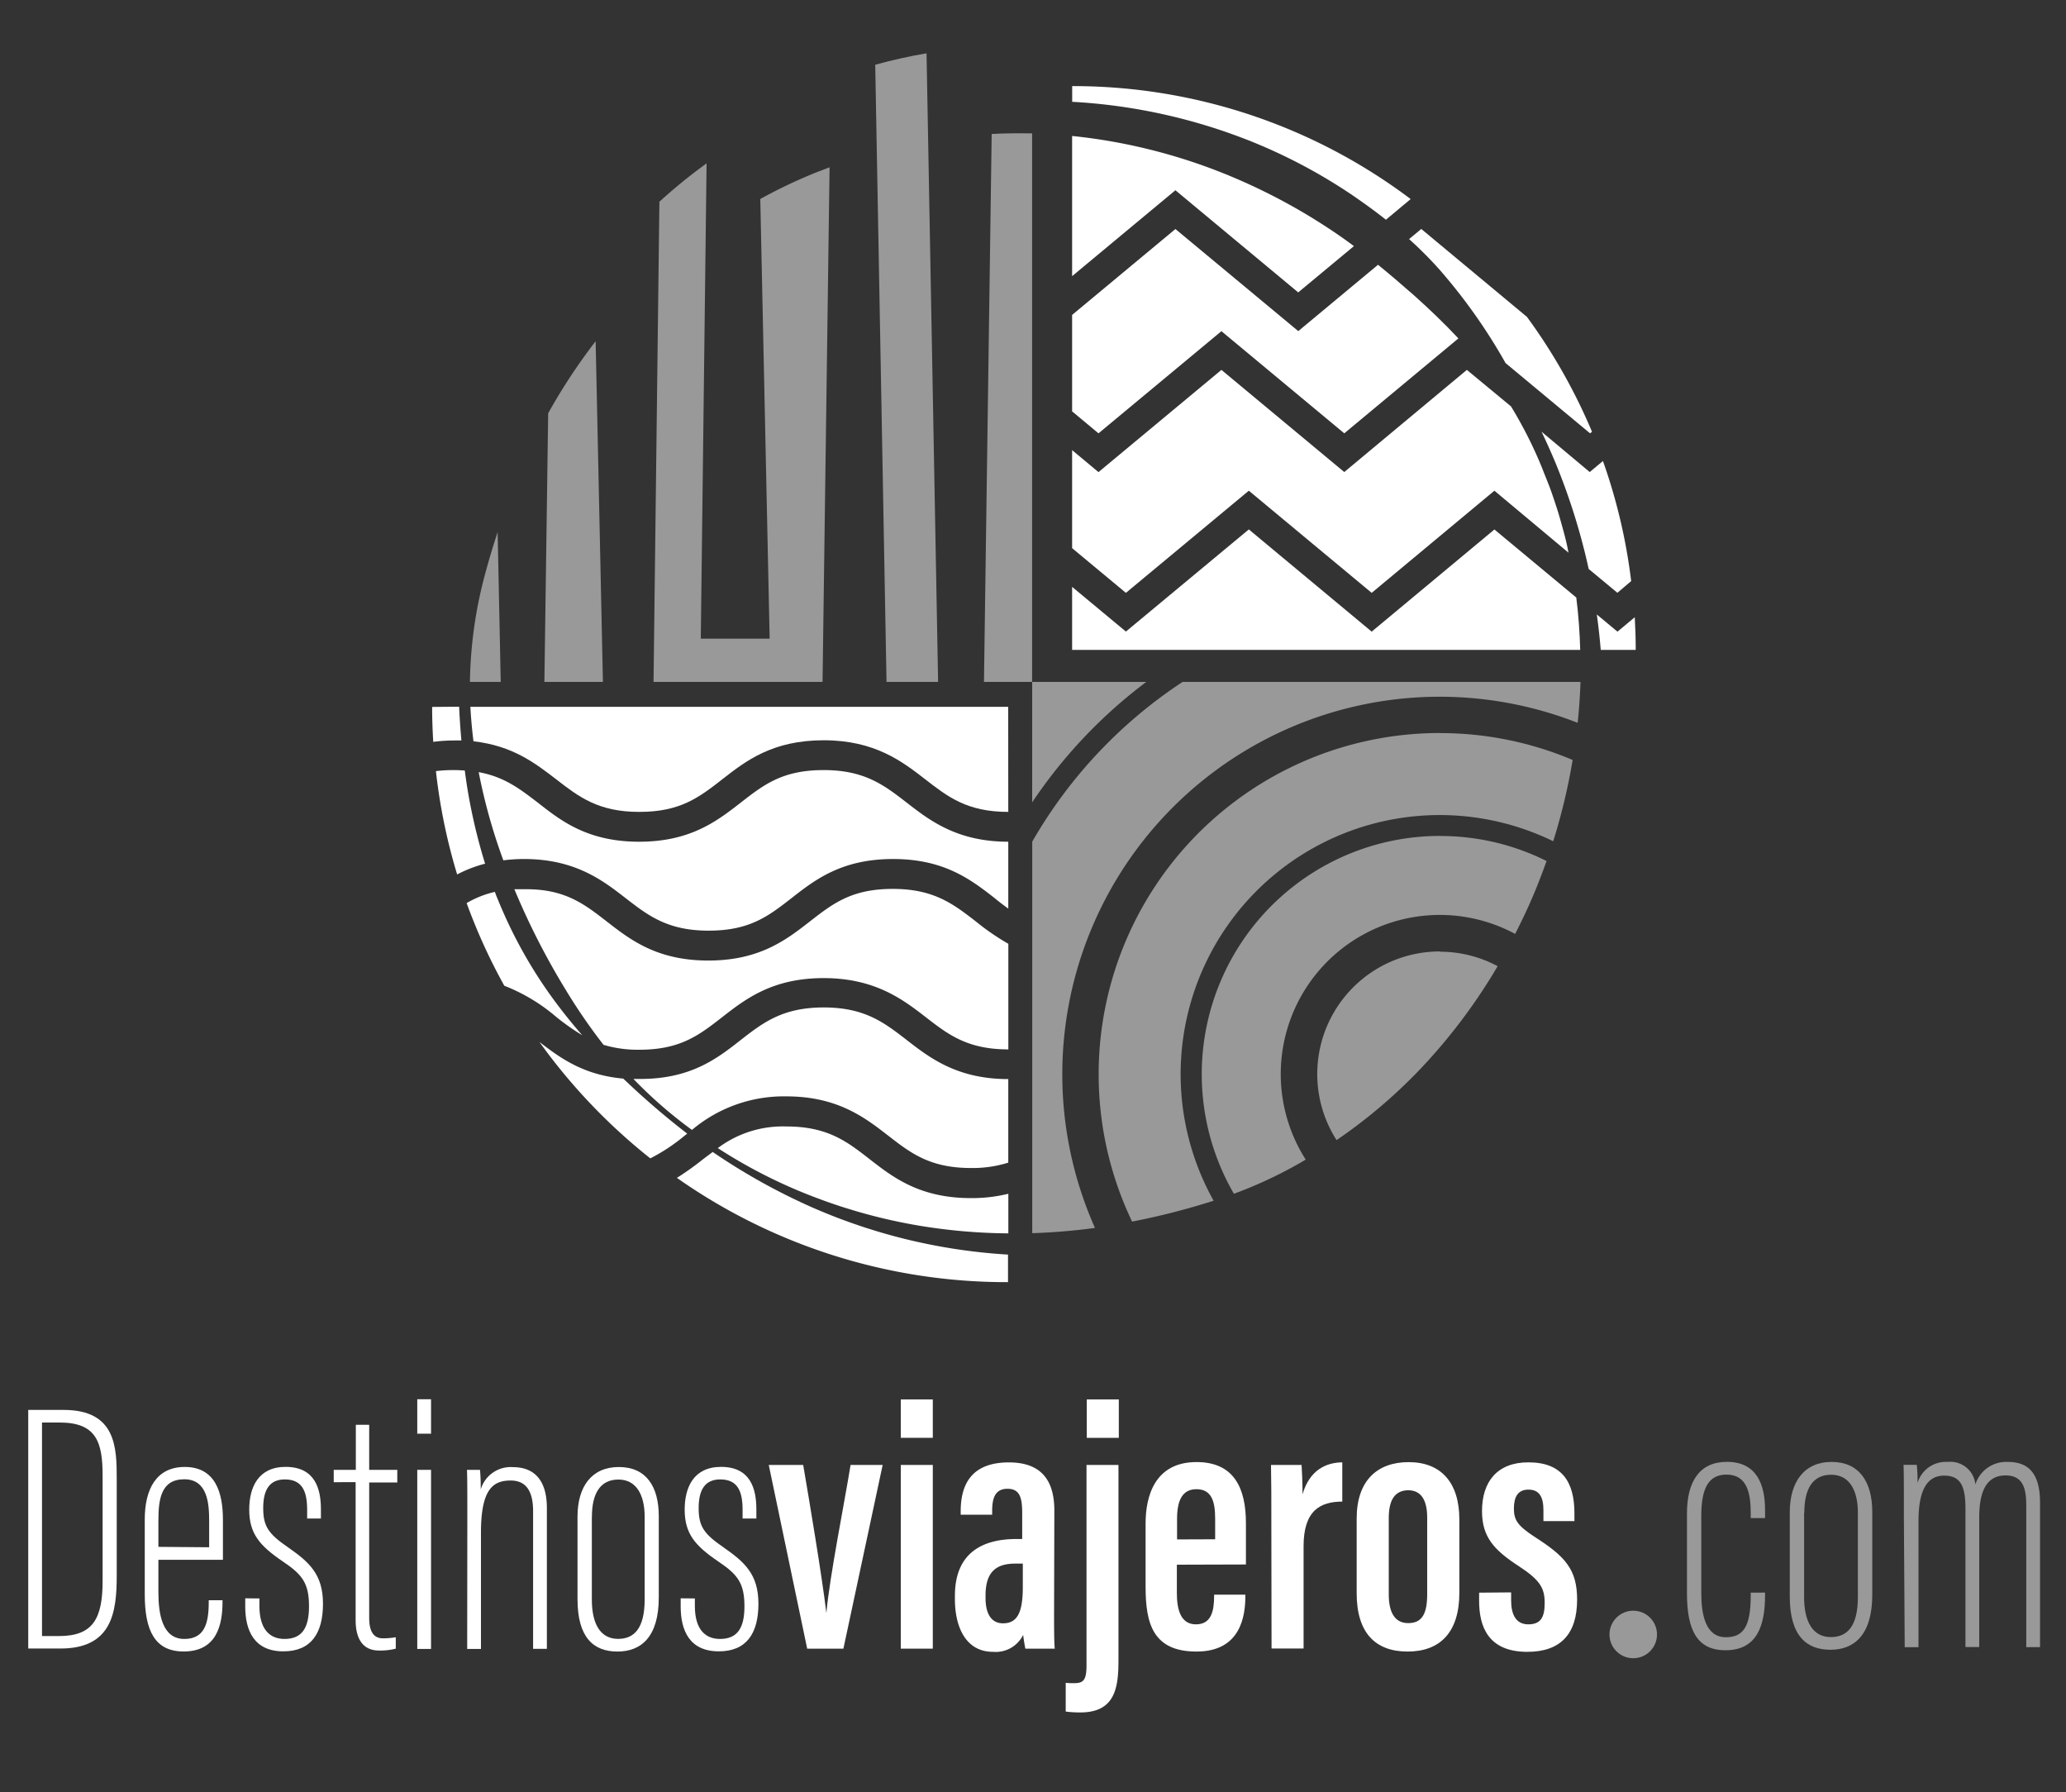 <svg id="1042952c-79e8-4fdb-af90-01c72a5bd603" data-name="Layer 1" xmlns="http://www.w3.org/2000/svg" viewBox="0 0 300 260.17"><rect x="0" y="0" width="300" height="260.17" fill="#333333" stroke="none"/><title>Lo DV</title><path d="M218.61,52.7l-.08-.15A80.84,80.84,0,0,0,209,39.11a56.54,56.54,0,0,0-4.39-4.4l1.77-1.47L221.72,46a81.73,81.73,0,0,1,9.45,16.68l-.28.23Z" style="fill:#fff"/><path d="M170.68,27.62l-15,12.47V19.74a81.47,81.47,0,0,1,23.78,6.17,85.9,85.9,0,0,1,13.61,7.34c1.2.79,2.38,1.62,3.53,2.48l-8.09,6.72Z" style="fill:#fff"/><path d="M230.69,82.6a92.93,92.93,0,0,0-4.85-15.48c-.63-1.5-1.3-3-2-4.45l7,5.86,1.92-1.6a81.31,81.31,0,0,1,4.1,17.43l-2,1.7Z" style="fill:#fff"/><path d="M177.36,53.7,195.2,68.53,213,53.7,219.41,59a61.83,61.83,0,0,1,4.51,8.93c.47,1.23,1,2.45,1.43,3.7s.85,2.5,1.21,3.78.72,2.54,1,3.83l.2,1L217,71.24,199.18,86.07,181.34,71.24,163.49,86.07l-7.81-6.49V65.35l3.83,3.19Z" style="fill:#fff"/><path d="M196.37,28.33a78.65,78.65,0,0,0-14.68-7.8,82.11,82.11,0,0,0-26-5.75V12.5a81.48,81.48,0,0,1,49.15,16.4l-3.59,3C199.66,30.64,198,29.45,196.37,28.33Z" style="fill:#fff"/><path d="M188.52,48.07l11.58-9.63c1.75,1.42,3.46,2.89,5.16,4.38,2.24,2,4.43,4.09,6.51,6.31L195.2,62.91,177.36,48.08,159.51,62.91l-3.83-3.19v-14l15-12.47Z" style="fill:#fff"/><path d="M234.87,91.7l2.51-2.09c.09,1.57.14,3.15.14,4.74h-5.08q-.21-2.58-.57-5.14Z" style="fill:#fff"/><path d="M155.68,85.2l7.81,6.49,17.85-14.83L199.18,91.7,217,76.87l11.89,9.88c.32,2.53.5,5.06.57,7.6H155.68Z" style="fill:#fff"/><path d="M209.09,138.17a17.7,17.7,0,0,1,8.38,2.1,82,82,0,0,1-11.54,15.25,75.58,75.58,0,0,1-11.85,10,17.8,17.8,0,0,1,15-27.39Z" style="fill:#fff;opacity:0.5"/><path d="M166.45,99a71.8,71.8,0,0,0-16.57,17.48V99Z" style="fill:#fff;opacity:0.5"/><path d="M209.09,106.43a49.28,49.28,0,0,1,19.27,3.9,87.33,87.33,0,0,1-2.82,11.8,37.62,37.62,0,0,0-49.31,52.19,105.21,105.21,0,0,1-11.38,2.94l-.46.09a49.54,49.54,0,0,1,44.7-70.93Z" style="fill:#fff;opacity:0.5"/><path d="M209.09,121.37A34.4,34.4,0,0,1,224.57,125q-.77,2.18-1.65,4.32c-.88,2.13-1.86,4.21-2.91,6.26a23.1,23.1,0,0,0-30.41,32.77A63.21,63.21,0,0,1,180,173l-.83.3a34.59,34.59,0,0,1,30-51.94Z" style="fill:#fff;opacity:0.5"/><path d="M171.72,99H229.5q-.1,3-.41,5.94A54.81,54.81,0,0,0,159,178.27a89.63,89.63,0,0,1-9.11.76V122.19A68.71,68.71,0,0,1,171.72,99Z" style="fill:#fff;opacity:0.5"/><path d="M92.81,122.2c7.44,0,11.31-3,14.73-5.66s6.11-4.74,12.07-4.74,8.79,2.2,12.07,4.74,7.28,5.66,14.73,5.66h0v9.71c-.68-.49-1.35-1-2-1.54-3.41-2.65-7.28-5.66-14.73-5.66s-11.31,3-14.72,5.66-6.11,4.74-12.07,4.74-8.79-2.2-12.07-4.74-7.29-5.66-14.73-5.66a24.45,24.45,0,0,0-3,.19,82.51,82.51,0,0,1-3.58-12.8c3.74.68,6,2.45,8.62,4.45C81.5,119.2,85.37,122.2,92.81,122.2Z" style="fill:#fff"/><path d="M146.41,117.87h0c-6,0-8.79-2.2-12.07-4.74s-7.28-5.66-14.73-5.66-11.31,3-14.72,5.66-6.11,4.74-12.07,4.74-8.79-2.2-12.07-4.74c-3-2.3-6.28-4.87-12-5.51-.21-1.67-.36-3.34-.45-5h78.1Z" style="fill:#fff"/><path d="M126.27,168.28c3.41,2.65,7.28,5.66,14.73,5.66a22.43,22.43,0,0,0,5.42-.63v5.75a82.85,82.85,0,0,1-12.89-1.11,79.37,79.37,0,0,1-15.3-4.17,74.16,74.16,0,0,1-14-7.1,15.68,15.68,0,0,1,9.94-3.14C120.16,163.53,123,165.73,126.27,168.28Z" style="fill:#fff"/><path d="M107.54,151c3.28-2.55,6.11-4.74,12.07-4.74s8.79,2.2,12.07,4.74,7.28,5.66,14.73,5.66h0v12.13a17.26,17.26,0,0,1-5.42.78c-6,0-8.79-2.2-12.07-4.74s-7.28-5.66-14.73-5.66a20.68,20.68,0,0,0-13.71,4.87,64.68,64.68,0,0,1-8.5-7.4l.82,0C100.25,156.69,104.12,153.69,107.54,151Z" style="fill:#fff"/><path d="M88.12,133.79c3.41,2.65,7.29,5.66,14.73,5.66s11.31-3,14.73-5.66,6.11-4.74,12.07-4.74,8.79,2.2,12.07,4.74a35,35,0,0,0,4.7,3.23v15.33h0c-6,0-8.79-2.2-12.07-4.74S127,142,119.6,142s-11.31,3-14.72,5.66-6.11,4.74-12.07,4.74a17.47,17.47,0,0,1-5.17-.71,81.9,81.9,0,0,1-5.5-8,106,106,0,0,1-7.22-14.05l-.23-.54c.44,0,.89,0,1.37,0C82,129,84.84,131.25,88.12,133.79Z" style="fill:#fff"/><path d="M72.34,130.7a67.33,67.33,0,0,0,7.92,14.24c1.35,1.85,2.78,3.63,4.28,5.35a34,34,0,0,1-3.8-2.68,26.2,26.2,0,0,0-7.51-4.5,83.2,83.2,0,0,1-5.47-12,14.55,14.55,0,0,1,4.1-1.63C72,129.9,72.17,130.3,72.34,130.7Z" style="fill:#fff"/><path d="M66.67,102.6q.11,2.45.33,4.9l-1,0a24.31,24.31,0,0,0-3.09.2c-.1-1.68-.16-3.37-.16-5.07Z" style="fill:#fff"/><path d="M103.49,167.24l0,0a90.6,90.6,0,0,0,14.11,7.9,83,83,0,0,0,28.77,7v4A83.25,83.25,0,0,1,98.29,171a40.57,40.57,0,0,0,3.84-2.74Z" style="fill:#fff"/><path d="M67.49,111.86c.14,1.05.29,2.11.47,3.16a81.94,81.94,0,0,0,2.48,10.37,18.88,18.88,0,0,0-4.06,1.56,83.2,83.2,0,0,1-3.08-15A20.16,20.16,0,0,1,66,111.8C66.53,111.8,67,111.83,67.49,111.86Z" style="fill:#fff"/><path d="M91,157.06a114.25,114.25,0,0,0,8.79,7.52l-.36.28a26.57,26.57,0,0,1-5,3.31,84.12,84.12,0,0,1-16.1-16.9c3,2.31,6.37,4.8,12.17,5.32Z" style="fill:#fff"/><path d="M86.49,49.54,87.55,99h-8.5l.55-39A84.22,84.22,0,0,1,86.49,49.54Z" style="fill:#fff;opacity:0.5"/><path d="M134.54,7.74,136.22,99h-7.49l-1.64-89.6Q130.77,8.38,134.54,7.74Z" style="fill:#fff;opacity:0.5"/><path d="M142.88,99,144,19.45c1.74-.09,3.49-.12,5.24-.09l.63,0V99Z" style="fill:#fff;opacity:0.5"/><path d="M68.24,99s0-.09,0-.14a63.47,63.47,0,0,1,2.24-15.67c.54-2,1.14-4,1.78-5.94L72.71,99Z" style="fill:#fff;opacity:0.5"/><path d="M102.6,23.72l-.84,69h10l-1.36-63.83a72.74,72.74,0,0,1,8.2-3.89l1.86-.71L119.44,99H94.9l.85-69.71A77.16,77.16,0,0,1,102.6,23.72Z" style="fill:#fff;opacity:0.5"/><g style="opacity:0.5"><path d="M256.3,231.21v.37c0,4.35-1.11,8-5.75,8-4.17,0-5.59-3-5.59-8.28V219.72c0-4.65,1.84-7.49,5.8-7.49,4.28,0,5.54,3.21,5.54,7v1.16h-2.08v-.7c0-2.79-.47-5.61-3.51-5.61-2.57,0-3.67,1.89-3.67,6v11.22c0,3,.58,6.39,3.56,6.39,2.52,0,3.62-1.48,3.62-6.08v-.39Z" style="fill:#fff"/><path d="M271.87,219.51v12c0,5.82-2.6,8-6.07,8s-5.91-2-5.91-7.74V219.56c0-4.42,2.09-7.32,6.07-7.32S271.87,215.09,271.87,219.51Zm-9.9.1v12.24c0,3.67,1.31,5.82,3.88,5.82,2.37,0,3.93-1.53,3.93-5.83V219.61c0-3.2-1.2-5.51-3.88-5.51S262,216.14,262,219.61Z" style="fill:#fff"/><path d="M276.46,220.23c0-4.31,0-6.2-.05-7.57h1.92a20.7,20.7,0,0,1,.11,2.64,4.29,4.29,0,0,1,4.4-3.06,3.64,3.64,0,0,1,4,3.27,4.69,4.69,0,0,1,4.67-3.27c2.29,0,4.72.86,4.72,5.89v21h-2V218.66c0-2.32-.32-4.46-3-4.46-3.15,0-3.83,3-3.83,6.14v18.77h-2V219c0-3.31-.74-4.77-3.1-4.77-3,0-3.72,3.14-3.72,6.66v18.25h-2Z" style="fill:#fff"/></g><circle cx="237.16" cy="237.29" r="3.45" style="fill:#fff;opacity:0.5"/><path d="M4.1,204.69H9.24c7.62,0,7.71,5.46,7.71,10v14.1c0,5.34-.73,10.54-8.17,10.54H4.1Zm2,32.83H8.57c4.9,0,6.33-2.48,6.33-8V214.25c0-4.84-.87-7.73-6.23-7.73H6.1Z" style="fill:#fff"/><path d="M23,226.45v4.7c0,3.19.57,6.79,3.76,6.79,2.89,0,3.55-2.18,3.55-5.31v-.31h2v.25c0,3.31-.82,7.19-5.64,7.19-4.16,0-5.65-3-5.65-8.28v-10.9c0-4.34,1.65-7.61,5.8-7.61,4.44,0,5.55,3.69,5.55,7.66v5.82Zm7.37-1.82v-3.87c0-2.44-.22-6-3.61-6s-3.76,2.92-3.76,6v3.81Z" style="fill:#fff"/><path d="M37.67,232.06v1.09c0,3.49,1.58,4.79,3.65,4.79,2.57,0,3.55-1.65,3.55-4.73,0-3.39-1-4.63-3.79-6.51-3.38-2.29-4.89-4.05-4.89-7.54,0-3.25,1.32-6.2,5.28-6.2,4.27,0,5.13,3.16,5.13,6.16v1.34h-2v-1.26c0-2.63-.67-4.42-3.24-4.42-2.21,0-3.14,1.49-3.14,4.16s.77,3.75,3.62,5.71c3,2.1,5.06,3.86,5.06,8.17s-1.73,6.92-5.75,6.92c-4.29,0-5.54-3.08-5.54-6.51v-1.19Z" style="fill:#fff"/><path d="M48.46,213.39h3.21v-6.54h1.94v6.54h4.08v1.83H53.61v19.63c0,1.45.31,3,2,3a10.89,10.89,0,0,0,1.86-.16v1.66a9.15,9.15,0,0,1-2.46.27c-1.75,0-3.37-1-3.37-4.44v-20H48.46Z" style="fill:#fff"/><path d="M60.59,203.14h2v5h-2Zm0,10.25h2v26h-2Z" style="fill:#fff"/><path d="M67.86,221.18c0-5.14,0-6.39-.05-7.79h1.89c.05.57.11,1.35.11,2.84A4.53,4.53,0,0,1,74.52,213c2.51,0,4.89,1.31,4.89,5.94v20.44h-2v-20c0-2.69-.88-4.44-3.25-4.44-2.53,0-4.32,1.19-4.32,7.56v16.89h-2Z" style="fill:#fff"/><path d="M95.66,220.12v11.8c0,5.71-2.55,7.85-6,7.85s-5.8-2-5.8-7.6v-12c0-4.34,2.05-7.19,6-7.19S95.66,215.78,95.66,220.12Zm-9.72.1v12c0,3.6,1.28,5.71,3.81,5.71,2.32,0,3.86-1.5,3.86-5.72v-12c0-3.14-1.18-5.41-3.81-5.41S85.95,216.81,85.95,220.21Z" style="fill:#fff"/><path d="M100.9,232.06v1.09c0,3.49,1.58,4.79,3.65,4.79,2.57,0,3.55-1.65,3.55-4.73,0-3.39-1-4.63-3.79-6.51-3.38-2.29-4.89-4.05-4.89-7.54,0-3.25,1.32-6.2,5.28-6.2,4.27,0,5.13,3.16,5.13,6.16v1.34h-2v-1.26c0-2.63-.67-4.42-3.24-4.42-2.21,0-3.14,1.49-3.14,4.16s.77,3.75,3.62,5.71c3,2.1,5.06,3.86,5.06,8.17s-1.73,6.92-5.75,6.92c-4.29,0-5.54-3.08-5.54-6.51v-1.19Z" style="fill:#fff"/><path d="M116.63,212.68c.84,4.93,2.7,15.94,3.36,21.46H120c.46-5.21,2.67-16.23,3.51-21.46h4.66l-5.7,26.67h-5.26l-5.58-26.67Z" style="fill:#fff"/><path d="M130.8,212.68h4.65v26.67H130.8Zm0-9.51h4.65v5.57h-4.65Z" style="fill:#fff"/><path d="M153.06,234.24c0,1.74,0,4.19.1,5.11h-4.27c-.12-.56-.28-1.63-.32-2a4.44,4.44,0,0,1-4.38,2.46c-3.94,0-5.53-3.59-5.53-7.66v-.47c0-6.35,4.14-8.25,8.93-8.25h.84v-3.74c0-2.22-.32-3.55-2.13-3.55s-2.23,1.37-2.23,3.21v.55H139.5v-.48c0-3.8,1.47-7.11,7-7.11,4.94,0,6.6,2.87,6.6,7ZM148.52,227h-1.06c-2.67,0-4.35,1.06-4.35,4.61V232c0,2.09.71,3.67,2.54,3.67,2.06,0,2.87-1.53,2.87-5.29Z" style="fill:#fff"/><path d="M162.41,212.68v28.38c0,4-.51,7.55-5.54,7.55a15.79,15.79,0,0,1-2.12-.13v-4.17a10.39,10.39,0,0,0,1.19.05c1.35,0,1.83-.37,1.83-2.61V212.68Zm-4.6-3.94v-5.57h4.65v5.57Z" style="fill:#fff"/><path d="M170.89,227.16v4.1c0,2.31.5,4.56,2.77,4.56s2.64-2,2.64-4.14v-.17h4.54v.15c0,2.92-.65,8.11-7.1,8.11-6.28,0-7.39-4-7.39-9.38v-9.24c0-3.81,1.26-8.89,7.4-8.89,5.47,0,7.17,3.83,7.17,8.87v6Zm5.56-3.69v-3c0-2.48-.5-4.27-2.72-4.27-2,0-2.81,1.57-2.81,4.29v3Z" style="fill:#fff"/><path d="M184.61,221.74c0-4.38,0-6.48-.05-9.06H189c.05.59.14,2.68.14,4.26,1-3.47,3.35-4.61,5.77-4.64V218c-3.15,0-5.62,1.26-5.62,6.46v14.87h-4.65Z" style="fill:#fff"/><path d="M211.91,220.61v10.63c0,5.74-2.8,8.53-7.52,8.53S197,237,197,231.32V220.45c0-5.51,3-8.18,7.55-8.18C209.23,212.27,211.91,215.21,211.91,220.61Zm-10.25-.22v11.09c0,2.47.79,4.16,2.82,4.16s2.76-1.36,2.76-4.23V220.35c0-2.29-.69-4-2.79-4C202.51,216.4,201.66,217.8,201.66,220.39Z" style="fill:#fff"/><path d="M219.43,231.18v1.2c0,2,.7,3.44,2.49,3.44s2.38-1,2.38-3.1-.6-3.29-3.75-5.34c-3.63-2.36-5.35-4.26-5.35-8,0-4.27,2.21-7.08,6.73-7.08,4.91,0,6.69,2.87,6.69,7.4v1.13h-4.5v-1.57c0-2-.64-3-2.18-3s-2.11,1.07-2.11,2.75.56,2.52,3.09,4.16c4.36,2.8,6.09,4.68,6.09,9.05,0,5-2.4,7.59-7.23,7.59-5.67,0-7-3.65-7-7.4v-1.19Z" style="fill:#fff"/></svg>